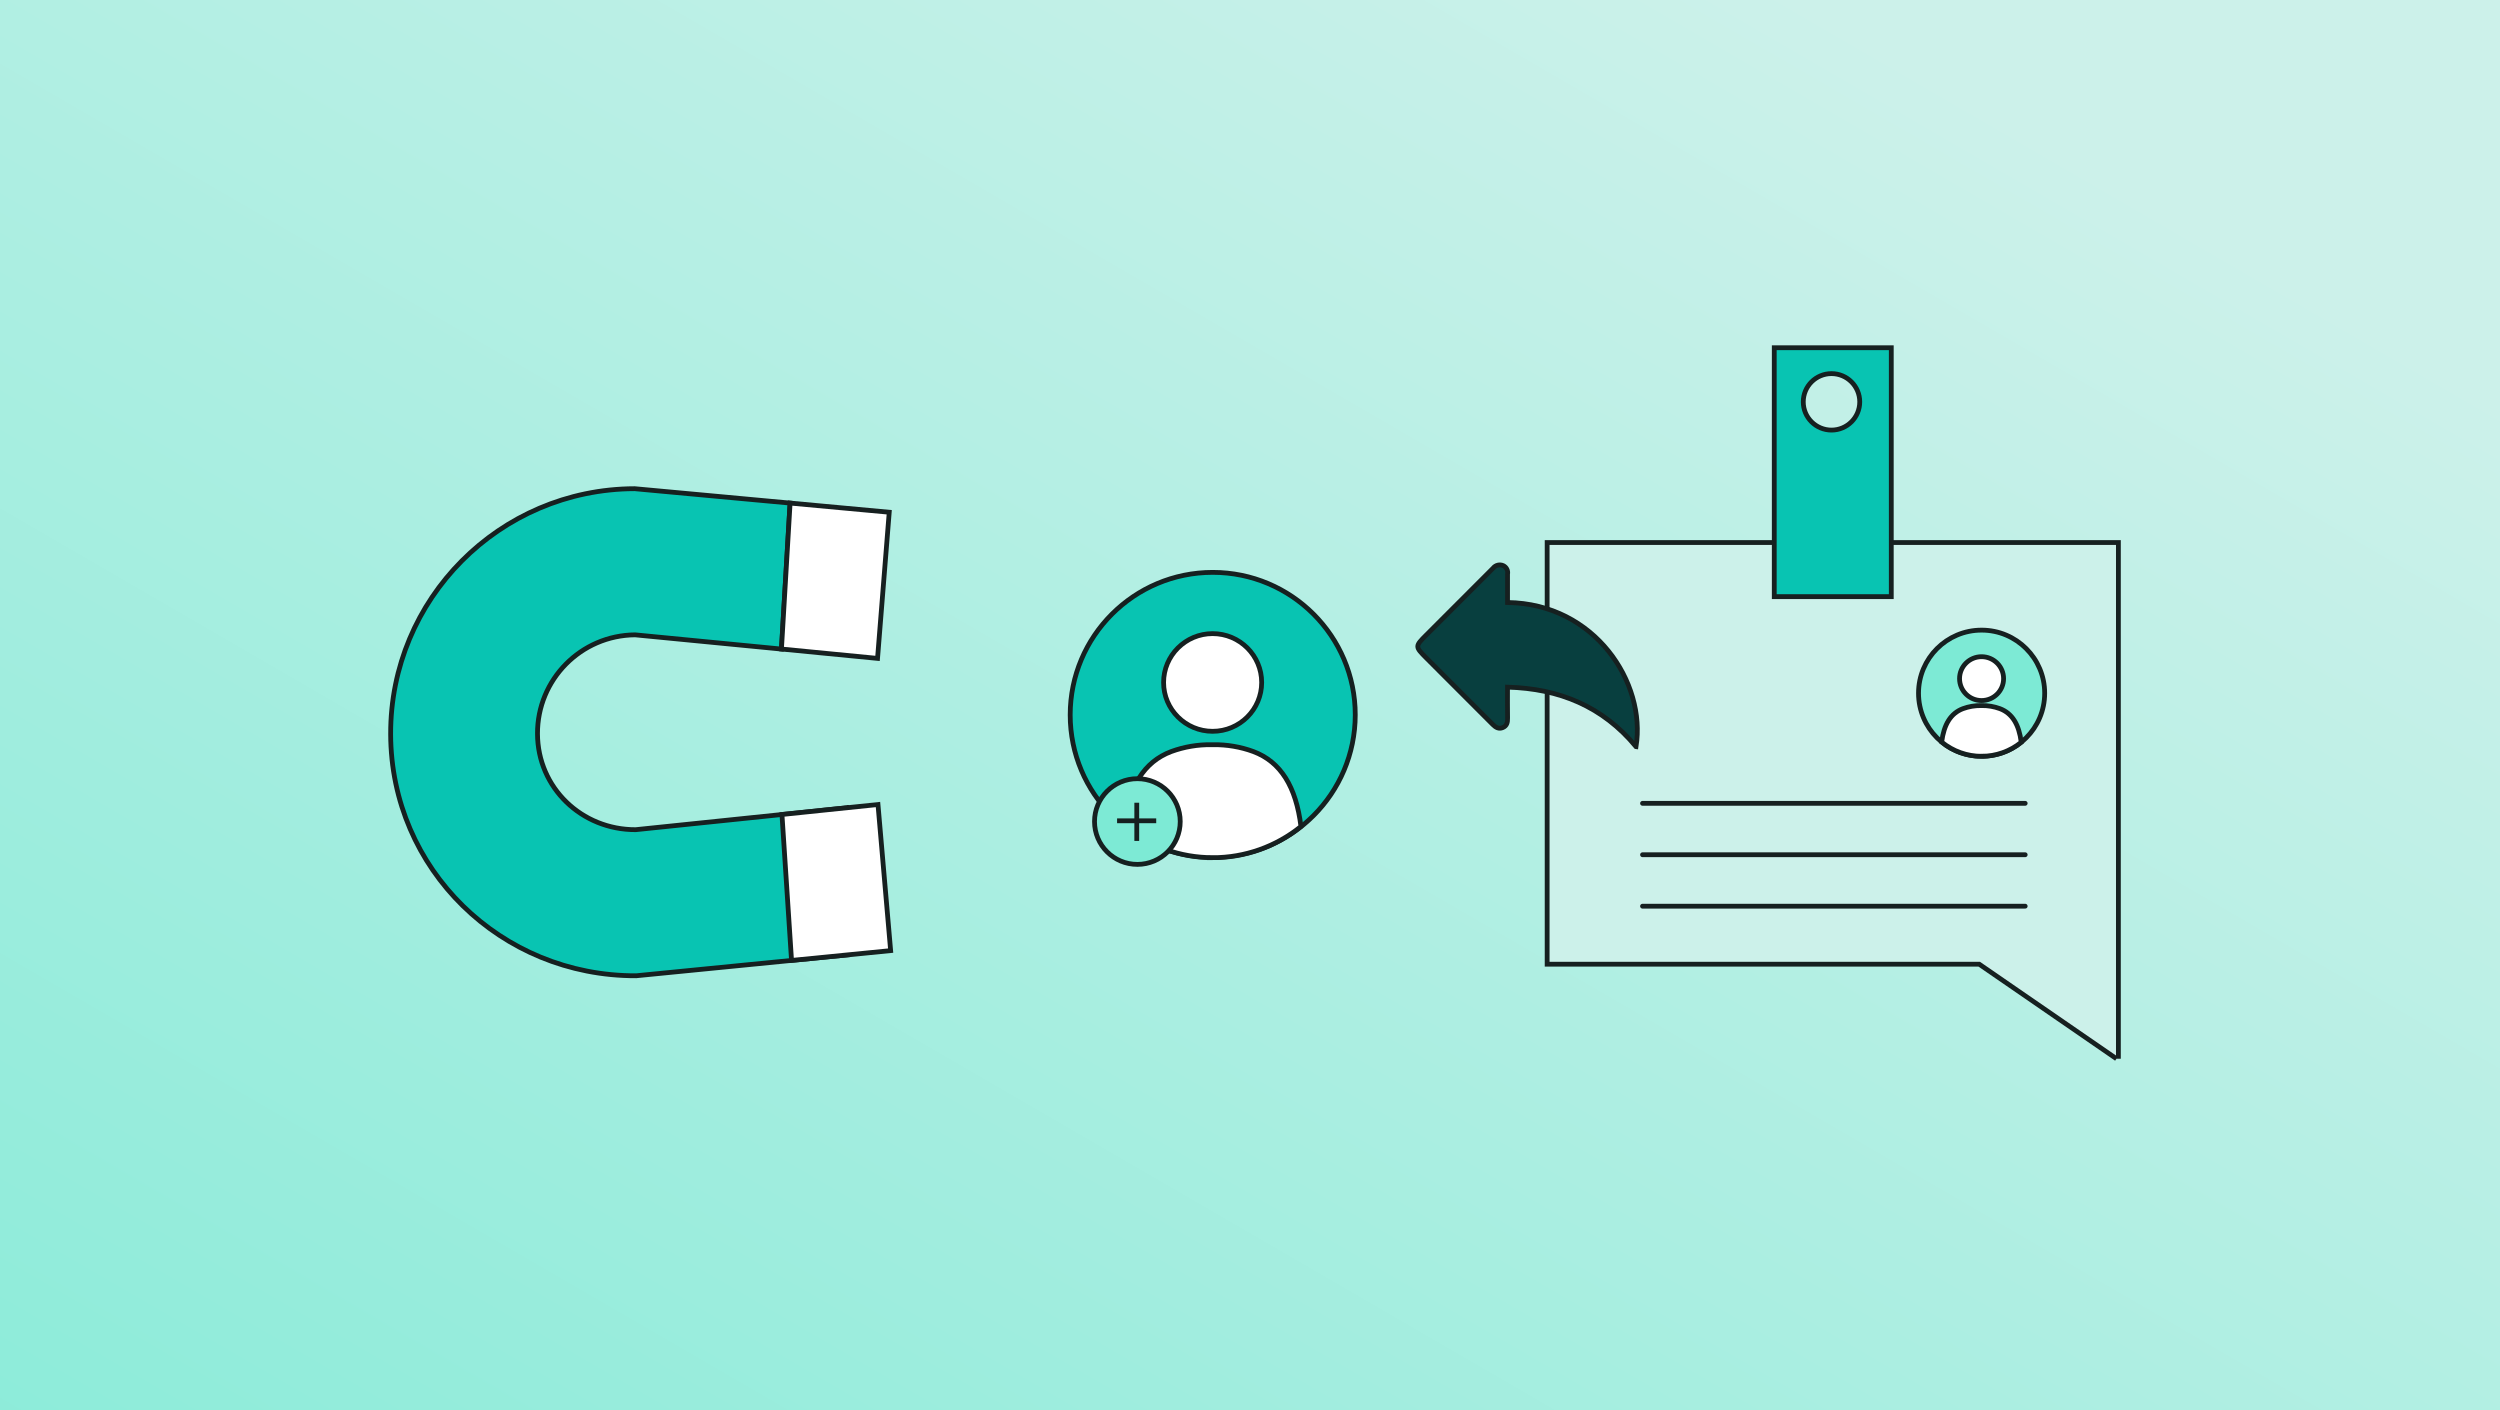 <svg xmlns="http://www.w3.org/2000/svg" xmlns:xlink="http://www.w3.org/1999/xlink" id="Layer_1" viewBox="0 0 780 440"><rect x="0" y="0" width="780" height="440" fill="#808080" stroke="none"/><defs><linearGradient id="linear-gradient" x1="529.11" y1="-20.17" x2="107.67" y2="706.57" gradientUnits="userSpaceOnUse"><stop offset="0" stop-color="#ccf1ea"></stop><stop offset="1" stop-color="#7dead5"></stop></linearGradient></defs><rect x="-7.03" y="-4.45" width="794.24" height="448.03" fill="url(#linear-gradient)" stroke-width="0"></rect><polyline points="660.34 330.32 617.52 300.83 482.71 300.83 482.71 169.28 660.94 169.28 660.94 330.32" fill="#ccf1ea" stroke="#162020" stroke-miterlimit="10" stroke-width="1.5"></polyline><circle cx="618.26" cy="216.28" r="19.68" fill="#7dead5" stroke="#162020" stroke-miterlimit="10" stroke-width="1.5"></circle><ellipse cx="618.25" cy="211.73" rx="6.87" ry="6.84" fill="#fff" stroke="#162020" stroke-miterlimit="10" stroke-width="1.5"></ellipse><path d="m618.26,235.97c-4.54,0-8.95-1.57-12.46-4.45.7-5.52,2.83-8.98,6.65-10.42,1.81-.66,3.72-.99,5.65-.96h0s.11,0,.11,0h.11s0,0,0,0c1.93-.03,3.84.3,5.65.96,3.83,1.44,5.97,4.93,6.66,10.49-3.5,2.83-7.86,4.38-12.37,4.37Z" fill="#fff" stroke="#162020" stroke-miterlimit="10" stroke-width="1.5"></path><path d="m265.03,251.94l-66.69,6.92c-16.87.05-30.59-13.06-30.64-29.93-.07-16.91,13.53-30.71,30.45-30.86l45.66,4.44,2.7-45.55-48.51-4.49c-42.17.13-76.25,34.43-76.12,76.6h0c.13,42.17,34.43,75.51,76.6,75.37l66.08-6.53.46-45.97Z" fill="#08c4b2" stroke="#162020" stroke-miterlimit="10" stroke-width="1.5"></path><polygon points="243.97 254.12 246.96 299.65 277.88 296.59 273.93 251.01 243.97 254.12" fill="#fff" stroke="#162020" stroke-miterlimit="10" stroke-width="1.5"></polygon><polygon points="277.44 159.82 246.51 156.96 243.81 202.5 273.79 205.42 277.44 159.82" fill="#fff" stroke="#162020" stroke-miterlimit="10" stroke-width="1.5"></polygon><path d="m378.37,267.52c-24.56,0-44.47-19.91-44.47-44.47s19.91-44.47,44.47-44.47c24.56,0,44.47,19.91,44.47,44.47-.03,24.55-19.92,44.44-44.47,44.47Z" fill="#08c4b2" stroke="#162020" stroke-miterlimit="10" stroke-width="1.5"></path><ellipse cx="378.34" cy="212.93" rx="15.3" ry="15.24" fill="#fff" stroke="#162020" stroke-miterlimit="10" stroke-width="1.5"></ellipse><path d="m378.37,267.59c-10.12.01-19.93-3.49-27.75-9.9,1.55-12.3,6.31-20.01,14.81-23.21,4.03-1.47,8.29-2.2,12.58-2.13h0c.08,0,.16,0,.24,0s.16,0,.24,0h0c4.29-.06,8.55.66,12.58,2.14,8.54,3.21,13.3,10.97,14.83,23.37-7.79,6.31-17.51,9.75-27.54,9.74Z" fill="#fff" stroke="#162020" stroke-miterlimit="10" stroke-width="1.5"></path><circle cx="354.86" cy="256.32" r="13.37" fill="#7dead5" stroke="#162020" stroke-miterlimit="10" stroke-width="1.5"></circle><line x1="354.67" y1="250.45" x2="354.67" y2="262.37" fill="none" stroke="#162020" stroke-miterlimit="10" stroke-width="1.5"></line><line x1="348.53" y1="256.09" x2="360.74" y2="256.09" fill="none" stroke="#162020" stroke-miterlimit="10" stroke-width="1.5"></line><path d="m510.44,232.95c3.22-19.91-12.79-44.61-40.09-44.97v-6.82c0-.67-.03-1.35,0-2.02.22-1.09-.33-2.18-1.33-2.66-1.12-.49-2.43-.17-3.18.79-6.93,6.97-13.88,13.92-20.84,20.85-3.54,3.54-3.54,3.61.03,7.19,6.9,6.92,13.81,13.83,20.72,20.74.9.9,1.86,1.5,3.14.95,1.28-.55,1.49-1.65,1.47-2.93-.05-3.13-.02-6.27-.02-9.68,16.18.44,29.72,6.04,40.09,18.56Z" fill="#083f3f" stroke="#162020" stroke-miterlimit="10" stroke-width="1.5"></path><line x1="512.47" y1="250.64" x2="631.86" y2="250.64" fill="none" stroke="#162020" stroke-linecap="round" stroke-linejoin="round" stroke-width="1.5"></line><line x1="512.47" y1="266.68" x2="631.86" y2="266.68" fill="none" stroke="#162020" stroke-linecap="round" stroke-linejoin="round" stroke-width="1.5"></line><line x1="512.47" y1="282.73" x2="631.86" y2="282.73" fill="none" stroke="#162020" stroke-linecap="round" stroke-linejoin="round" stroke-width="1.5"></line><path d="m553.57,108.49v77.66h36.51v-77.66h-36.51Zm17.86,25.7c-4.87,0-8.81-3.94-8.81-8.81s3.94-8.81,8.81-8.81,8.81,3.94,8.81,8.81-3.94,8.81-8.81,8.81Z" fill="#08c4b2" stroke="#162020" stroke-miterlimit="10" stroke-width="1.5"></path></svg>